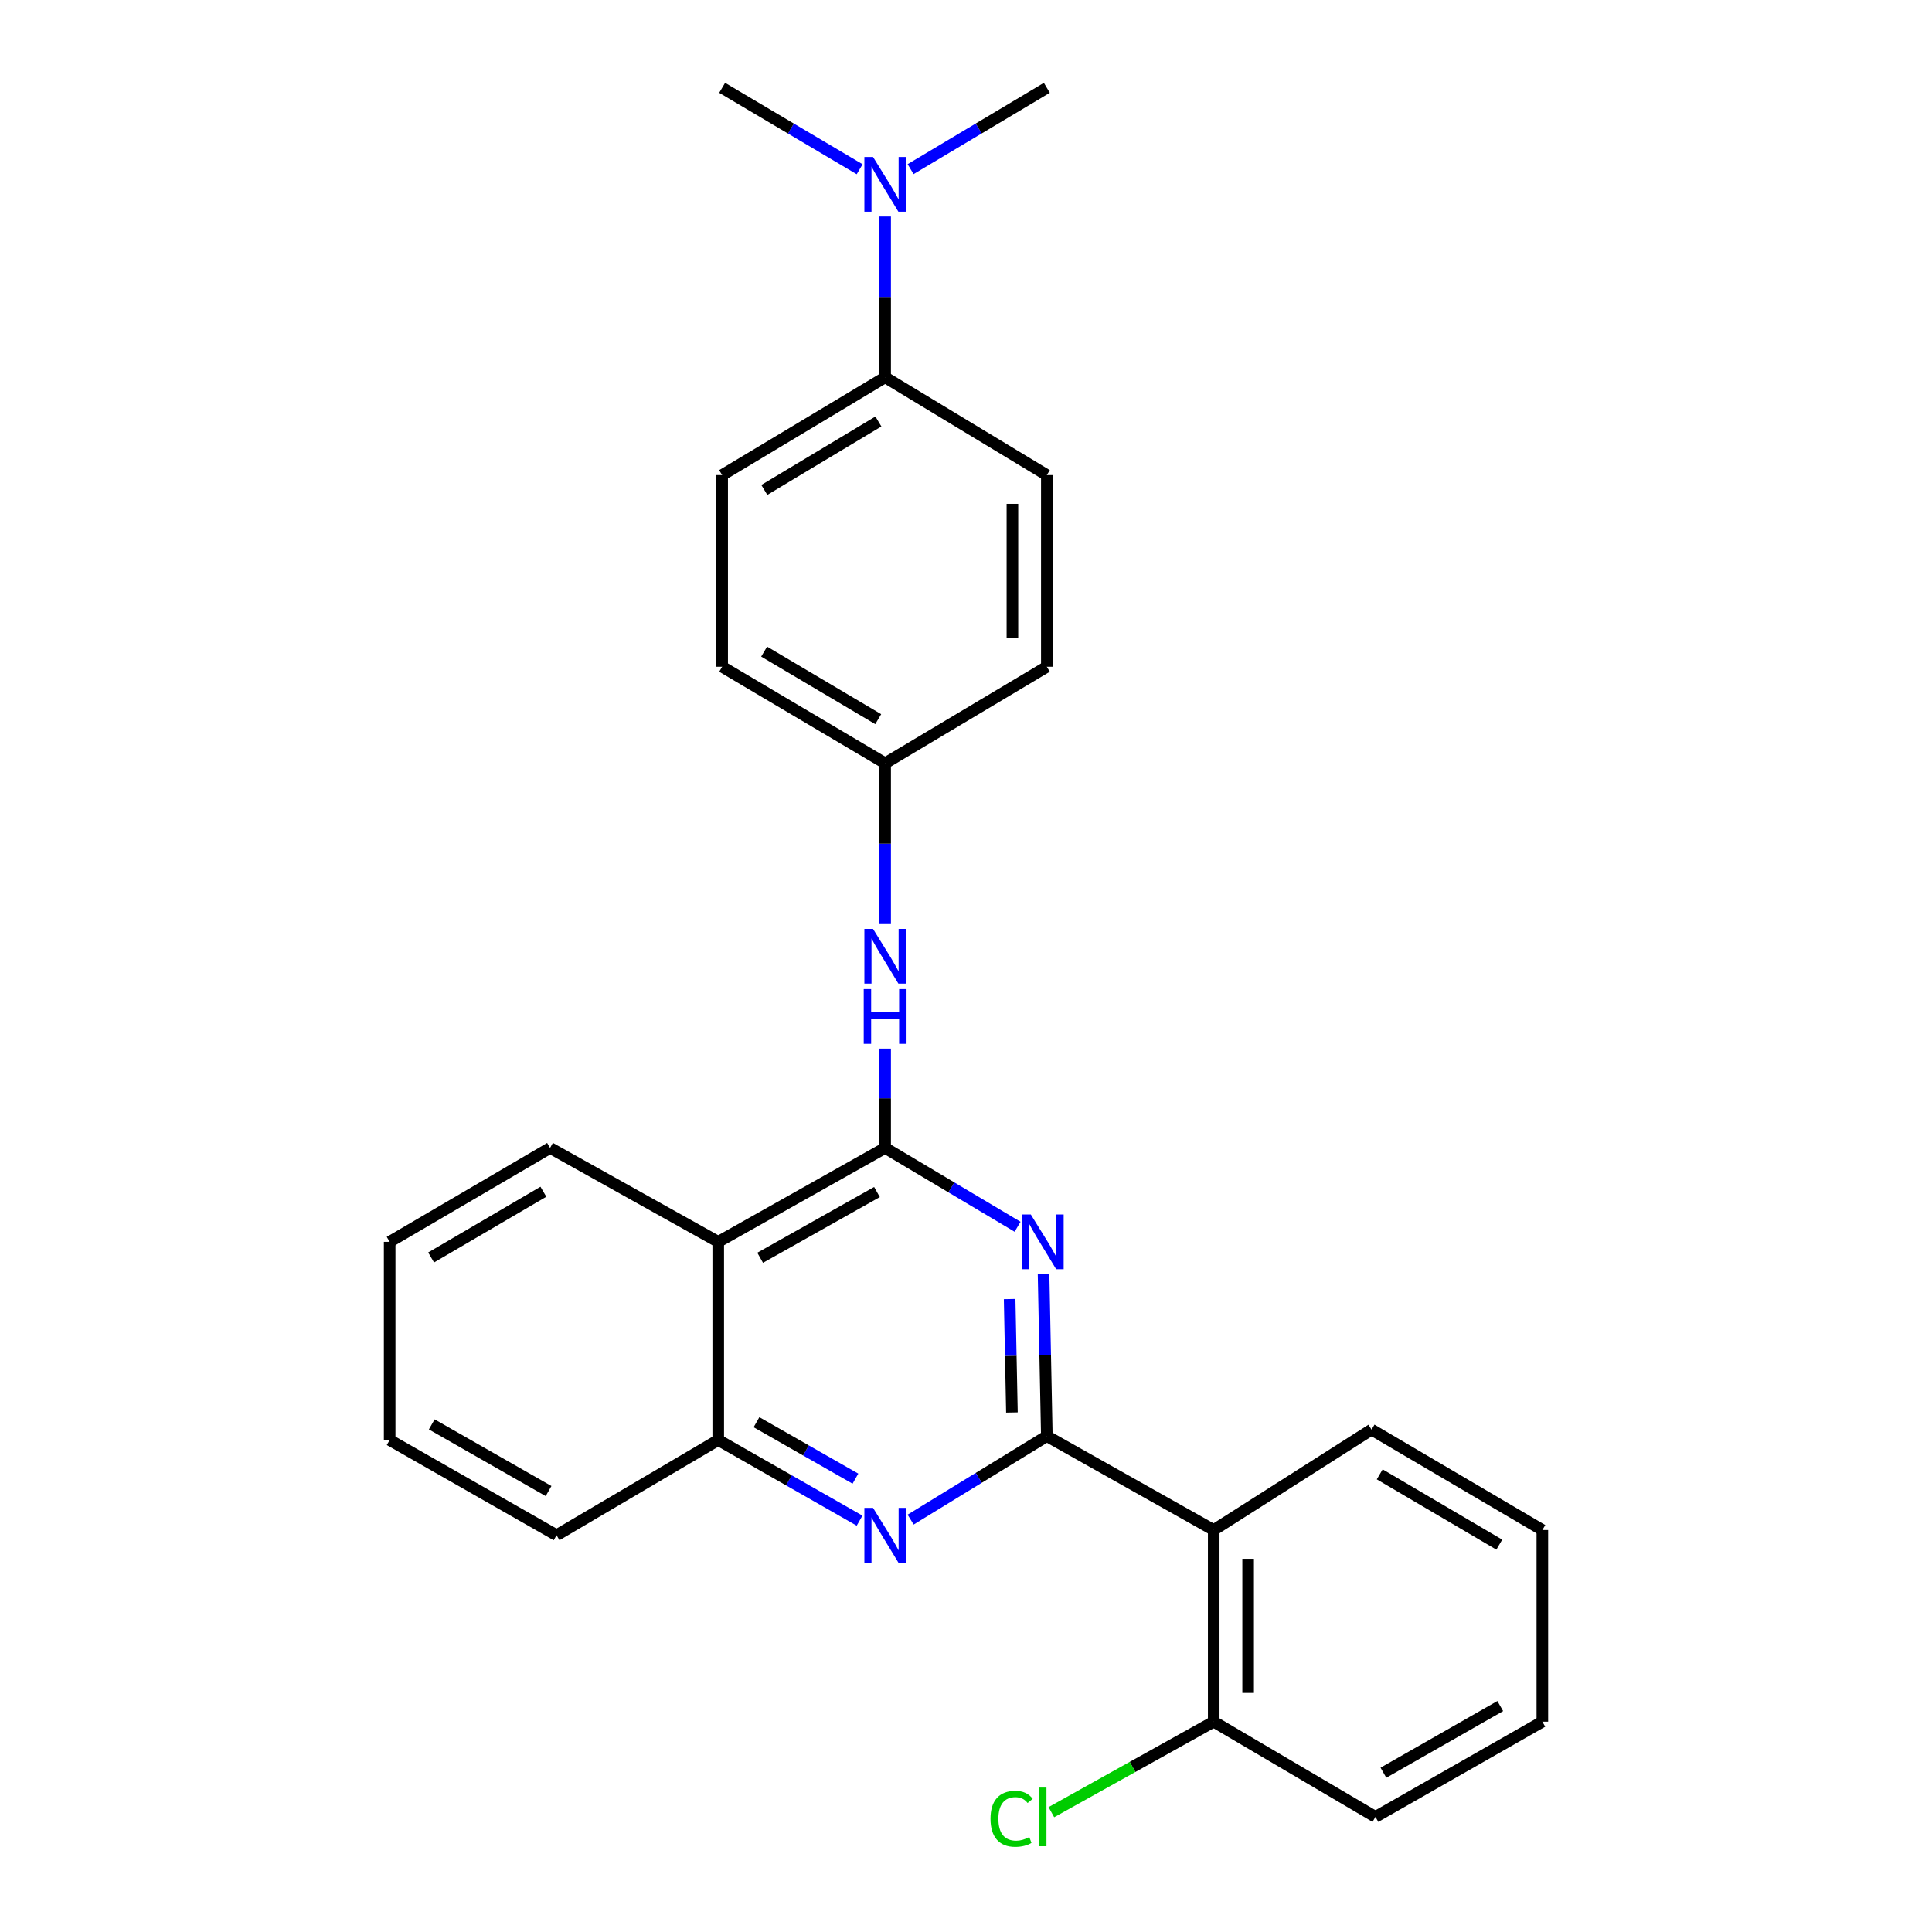 <?xml version='1.0' encoding='iso-8859-1'?>
<svg version='1.1' baseProfile='full'
              xmlns='http://www.w3.org/2000/svg'
                      xmlns:rdkit='http://www.rdkit.org/xml'
                      xmlns:xlink='http://www.w3.org/1999/xlink'
                  xml:space='preserve'
width='1000px' height='1000px' viewBox='0 0 1000 1000'>
<!-- END OF HEADER -->
<rect style='opacity:1.0;fill:#FFFFFF;stroke:none' width='1000' height='1000' x='0' y='0'> </rect>
<path class='bond-0' d='M 541.837,743.329 L 540.991,701.391' style='fill:none;fill-rule:evenodd;stroke:#000000;stroke-width:6px;stroke-linecap:butt;stroke-linejoin:miter;stroke-opacity:1' />
<path class='bond-0' d='M 540.991,701.391 L 540.145,659.453' style='fill:none;fill-rule:evenodd;stroke:#0000FF;stroke-width:6px;stroke-linecap:butt;stroke-linejoin:miter;stroke-opacity:1' />
<path class='bond-0' d='M 523.771,731.107 L 523.179,701.751' style='fill:none;fill-rule:evenodd;stroke:#000000;stroke-width:6px;stroke-linecap:butt;stroke-linejoin:miter;stroke-opacity:1' />
<path class='bond-0' d='M 523.179,701.751 L 522.587,672.394' style='fill:none;fill-rule:evenodd;stroke:#0000FF;stroke-width:6px;stroke-linecap:butt;stroke-linejoin:miter;stroke-opacity:1' />
<path class='bond-2' d='M 541.837,743.329 L 506.587,764.935' style='fill:none;fill-rule:evenodd;stroke:#000000;stroke-width:6px;stroke-linecap:butt;stroke-linejoin:miter;stroke-opacity:1' />
<path class='bond-2' d='M 506.587,764.935 L 471.337,786.542' style='fill:none;fill-rule:evenodd;stroke:#0000FF;stroke-width:6px;stroke-linecap:butt;stroke-linejoin:miter;stroke-opacity:1' />
<path class='bond-3' d='M 541.837,743.329 L 628.214,791.937' style='fill:none;fill-rule:evenodd;stroke:#000000;stroke-width:6px;stroke-linecap:butt;stroke-linejoin:miter;stroke-opacity:1' />
<path class='bond-1' d='M 526.693,634.972 L 492.418,614.572' style='fill:none;fill-rule:evenodd;stroke:#0000FF;stroke-width:6px;stroke-linecap:butt;stroke-linejoin:miter;stroke-opacity:1' />
<path class='bond-1' d='M 492.418,614.572 L 458.143,594.171' style='fill:none;fill-rule:evenodd;stroke:#000000;stroke-width:6px;stroke-linecap:butt;stroke-linejoin:miter;stroke-opacity:1' />
<path class='bond-6' d='M 458.143,594.171 L 458.143,568.465' style='fill:none;fill-rule:evenodd;stroke:#000000;stroke-width:6px;stroke-linecap:butt;stroke-linejoin:miter;stroke-opacity:1' />
<path class='bond-6' d='M 458.143,568.465 L 458.143,542.759' style='fill:none;fill-rule:evenodd;stroke:#0000FF;stroke-width:6px;stroke-linecap:butt;stroke-linejoin:miter;stroke-opacity:1' />
<path class='bond-26' d='M 458.143,594.171 L 371.756,642.779' style='fill:none;fill-rule:evenodd;stroke:#000000;stroke-width:6px;stroke-linecap:butt;stroke-linejoin:miter;stroke-opacity:1' />
<path class='bond-26' d='M 453.921,616.989 L 393.45,651.014' style='fill:none;fill-rule:evenodd;stroke:#000000;stroke-width:6px;stroke-linecap:butt;stroke-linejoin:miter;stroke-opacity:1' />
<path class='bond-5' d='M 444.916,787.084 L 408.336,766.216' style='fill:none;fill-rule:evenodd;stroke:#0000FF;stroke-width:6px;stroke-linecap:butt;stroke-linejoin:miter;stroke-opacity:1' />
<path class='bond-5' d='M 408.336,766.216 L 371.756,745.348' style='fill:none;fill-rule:evenodd;stroke:#000000;stroke-width:6px;stroke-linecap:butt;stroke-linejoin:miter;stroke-opacity:1' />
<path class='bond-5' d='M 442.77,765.349 L 417.164,750.741' style='fill:none;fill-rule:evenodd;stroke:#0000FF;stroke-width:6px;stroke-linecap:butt;stroke-linejoin:miter;stroke-opacity:1' />
<path class='bond-5' d='M 417.164,750.741 L 391.558,736.134' style='fill:none;fill-rule:evenodd;stroke:#000000;stroke-width:6px;stroke-linecap:butt;stroke-linejoin:miter;stroke-opacity:1' />
<path class='bond-7' d='M 628.214,791.937 L 628.214,891.141' style='fill:none;fill-rule:evenodd;stroke:#000000;stroke-width:6px;stroke-linecap:butt;stroke-linejoin:miter;stroke-opacity:1' />
<path class='bond-7' d='M 646.03,806.817 L 646.03,876.26' style='fill:none;fill-rule:evenodd;stroke:#000000;stroke-width:6px;stroke-linecap:butt;stroke-linejoin:miter;stroke-opacity:1' />
<path class='bond-16' d='M 628.214,791.937 L 709.91,739.964' style='fill:none;fill-rule:evenodd;stroke:#000000;stroke-width:6px;stroke-linecap:butt;stroke-linejoin:miter;stroke-opacity:1' />
<path class='bond-4' d='M 371.756,642.779 L 371.756,745.348' style='fill:none;fill-rule:evenodd;stroke:#000000;stroke-width:6px;stroke-linecap:butt;stroke-linejoin:miter;stroke-opacity:1' />
<path class='bond-17' d='M 371.756,642.779 L 284.706,594.171' style='fill:none;fill-rule:evenodd;stroke:#000000;stroke-width:6px;stroke-linecap:butt;stroke-linejoin:miter;stroke-opacity:1' />
<path class='bond-18' d='M 371.756,745.348 L 288.071,794.629' style='fill:none;fill-rule:evenodd;stroke:#000000;stroke-width:6px;stroke-linecap:butt;stroke-linejoin:miter;stroke-opacity:1' />
<path class='bond-10' d='M 458.143,478.309 L 458.143,436.685' style='fill:none;fill-rule:evenodd;stroke:#0000FF;stroke-width:6px;stroke-linecap:butt;stroke-linejoin:miter;stroke-opacity:1' />
<path class='bond-10' d='M 458.143,436.685 L 458.143,395.06' style='fill:none;fill-rule:evenodd;stroke:#000000;stroke-width:6px;stroke-linecap:butt;stroke-linejoin:miter;stroke-opacity:1' />
<path class='bond-13' d='M 628.214,891.141 L 586.197,914.563' style='fill:none;fill-rule:evenodd;stroke:#000000;stroke-width:6px;stroke-linecap:butt;stroke-linejoin:miter;stroke-opacity:1' />
<path class='bond-13' d='M 586.197,914.563 L 544.179,937.985' style='fill:none;fill-rule:evenodd;stroke:#00CC00;stroke-width:6px;stroke-linecap:butt;stroke-linejoin:miter;stroke-opacity:1' />
<path class='bond-21' d='M 628.214,891.141 L 711.929,940.422' style='fill:none;fill-rule:evenodd;stroke:#000000;stroke-width:6px;stroke-linecap:butt;stroke-linejoin:miter;stroke-opacity:1' />
<path class='bond-8' d='M 458.143,195.295 L 373.785,245.912' style='fill:none;fill-rule:evenodd;stroke:#000000;stroke-width:6px;stroke-linecap:butt;stroke-linejoin:miter;stroke-opacity:1' />
<path class='bond-8' d='M 454.656,218.165 L 395.605,253.596' style='fill:none;fill-rule:evenodd;stroke:#000000;stroke-width:6px;stroke-linecap:butt;stroke-linejoin:miter;stroke-opacity:1' />
<path class='bond-9' d='M 458.143,195.295 L 458.143,153.68' style='fill:none;fill-rule:evenodd;stroke:#000000;stroke-width:6px;stroke-linecap:butt;stroke-linejoin:miter;stroke-opacity:1' />
<path class='bond-9' d='M 458.143,153.68 L 458.143,112.065' style='fill:none;fill-rule:evenodd;stroke:#0000FF;stroke-width:6px;stroke-linecap:butt;stroke-linejoin:miter;stroke-opacity:1' />
<path class='bond-29' d='M 458.143,195.295 L 541.837,245.912' style='fill:none;fill-rule:evenodd;stroke:#000000;stroke-width:6px;stroke-linecap:butt;stroke-linejoin:miter;stroke-opacity:1' />
<path class='bond-19' d='M 444.952,87.597 L 409.368,66.526' style='fill:none;fill-rule:evenodd;stroke:#0000FF;stroke-width:6px;stroke-linecap:butt;stroke-linejoin:miter;stroke-opacity:1' />
<path class='bond-19' d='M 409.368,66.526 L 373.785,45.455' style='fill:none;fill-rule:evenodd;stroke:#000000;stroke-width:6px;stroke-linecap:butt;stroke-linejoin:miter;stroke-opacity:1' />
<path class='bond-20' d='M 471.319,87.543 L 506.578,66.499' style='fill:none;fill-rule:evenodd;stroke:#0000FF;stroke-width:6px;stroke-linecap:butt;stroke-linejoin:miter;stroke-opacity:1' />
<path class='bond-20' d='M 506.578,66.499 L 541.837,45.455' style='fill:none;fill-rule:evenodd;stroke:#000000;stroke-width:6px;stroke-linecap:butt;stroke-linejoin:miter;stroke-opacity:1' />
<path class='bond-14' d='M 458.143,395.06 L 541.837,345.116' style='fill:none;fill-rule:evenodd;stroke:#000000;stroke-width:6px;stroke-linecap:butt;stroke-linejoin:miter;stroke-opacity:1' />
<path class='bond-15' d='M 458.143,395.06 L 373.785,345.116' style='fill:none;fill-rule:evenodd;stroke:#000000;stroke-width:6px;stroke-linecap:butt;stroke-linejoin:miter;stroke-opacity:1' />
<path class='bond-15' d='M 454.565,372.238 L 395.515,337.277' style='fill:none;fill-rule:evenodd;stroke:#000000;stroke-width:6px;stroke-linecap:butt;stroke-linejoin:miter;stroke-opacity:1' />
<path class='bond-11' d='M 373.785,245.912 L 373.785,345.116' style='fill:none;fill-rule:evenodd;stroke:#000000;stroke-width:6px;stroke-linecap:butt;stroke-linejoin:miter;stroke-opacity:1' />
<path class='bond-12' d='M 541.837,245.912 L 541.837,345.116' style='fill:none;fill-rule:evenodd;stroke:#000000;stroke-width:6px;stroke-linecap:butt;stroke-linejoin:miter;stroke-opacity:1' />
<path class='bond-12' d='M 524.022,260.793 L 524.022,330.236' style='fill:none;fill-rule:evenodd;stroke:#000000;stroke-width:6px;stroke-linecap:butt;stroke-linejoin:miter;stroke-opacity:1' />
<path class='bond-22' d='M 709.91,739.964 L 798.316,791.937' style='fill:none;fill-rule:evenodd;stroke:#000000;stroke-width:6px;stroke-linecap:butt;stroke-linejoin:miter;stroke-opacity:1' />
<path class='bond-22' d='M 714.142,763.118 L 776.026,799.499' style='fill:none;fill-rule:evenodd;stroke:#000000;stroke-width:6px;stroke-linecap:butt;stroke-linejoin:miter;stroke-opacity:1' />
<path class='bond-28' d='M 284.706,594.171 L 201.684,642.779' style='fill:none;fill-rule:evenodd;stroke:#000000;stroke-width:6px;stroke-linecap:butt;stroke-linejoin:miter;stroke-opacity:1' />
<path class='bond-28' d='M 281.254,616.837 L 223.139,650.862' style='fill:none;fill-rule:evenodd;stroke:#000000;stroke-width:6px;stroke-linecap:butt;stroke-linejoin:miter;stroke-opacity:1' />
<path class='bond-24' d='M 288.071,794.629 L 201.684,745.348' style='fill:none;fill-rule:evenodd;stroke:#000000;stroke-width:6px;stroke-linecap:butt;stroke-linejoin:miter;stroke-opacity:1' />
<path class='bond-24' d='M 283.941,771.762 L 223.47,737.266' style='fill:none;fill-rule:evenodd;stroke:#000000;stroke-width:6px;stroke-linecap:butt;stroke-linejoin:miter;stroke-opacity:1' />
<path class='bond-27' d='M 711.929,940.422 L 798.316,891.141' style='fill:none;fill-rule:evenodd;stroke:#000000;stroke-width:6px;stroke-linecap:butt;stroke-linejoin:miter;stroke-opacity:1' />
<path class='bond-27' d='M 716.059,917.555 L 776.53,883.058' style='fill:none;fill-rule:evenodd;stroke:#000000;stroke-width:6px;stroke-linecap:butt;stroke-linejoin:miter;stroke-opacity:1' />
<path class='bond-25' d='M 798.316,791.937 L 798.316,891.141' style='fill:none;fill-rule:evenodd;stroke:#000000;stroke-width:6px;stroke-linecap:butt;stroke-linejoin:miter;stroke-opacity:1' />
<path class='bond-23' d='M 201.684,642.779 L 201.684,745.348' style='fill:none;fill-rule:evenodd;stroke:#000000;stroke-width:6px;stroke-linecap:butt;stroke-linejoin:miter;stroke-opacity:1' />
<path  class='atom-1' d='M 533.548 628.619
L 542.828 643.619
Q 543.748 645.099, 545.228 647.779
Q 546.708 650.459, 546.788 650.619
L 546.788 628.619
L 550.548 628.619
L 550.548 656.939
L 546.668 656.939
L 536.708 640.539
Q 535.548 638.619, 534.308 636.419
Q 533.108 634.219, 532.748 633.539
L 532.748 656.939
L 529.068 656.939
L 529.068 628.619
L 533.548 628.619
' fill='#0000FF'/>
<path  class='atom-3' d='M 451.883 780.469
L 461.163 795.469
Q 462.083 796.949, 463.563 799.629
Q 465.043 802.309, 465.123 802.469
L 465.123 780.469
L 468.883 780.469
L 468.883 808.789
L 465.003 808.789
L 455.043 792.389
Q 453.883 790.469, 452.643 788.269
Q 451.443 786.069, 451.083 785.389
L 451.083 808.789
L 447.403 808.789
L 447.403 780.469
L 451.883 780.469
' fill='#0000FF'/>
<path  class='atom-7' d='M 451.883 480.807
L 461.163 495.807
Q 462.083 497.287, 463.563 499.967
Q 465.043 502.647, 465.123 502.807
L 465.123 480.807
L 468.883 480.807
L 468.883 509.127
L 465.003 509.127
L 455.043 492.727
Q 453.883 490.807, 452.643 488.607
Q 451.443 486.407, 451.083 485.727
L 451.083 509.127
L 447.403 509.127
L 447.403 480.807
L 451.883 480.807
' fill='#0000FF'/>
<path  class='atom-7' d='M 447.063 511.959
L 450.903 511.959
L 450.903 523.999
L 465.383 523.999
L 465.383 511.959
L 469.223 511.959
L 469.223 540.279
L 465.383 540.279
L 465.383 527.199
L 450.903 527.199
L 450.903 540.279
L 447.063 540.279
L 447.063 511.959
' fill='#0000FF'/>
<path  class='atom-10' d='M 451.883 81.248
L 461.163 96.248
Q 462.083 97.728, 463.563 100.408
Q 465.043 103.088, 465.123 103.248
L 465.123 81.248
L 468.883 81.248
L 468.883 109.568
L 465.003 109.568
L 455.043 93.168
Q 453.883 91.248, 452.643 89.048
Q 451.443 86.848, 451.083 86.168
L 451.083 109.568
L 447.403 109.568
L 447.403 81.248
L 451.883 81.248
' fill='#0000FF'/>
<path  class='atom-14' d='M 512.688 941.402
Q 512.688 934.362, 515.968 930.682
Q 519.288 926.962, 525.568 926.962
Q 531.408 926.962, 534.528 931.082
L 531.888 933.242
Q 529.608 930.242, 525.568 930.242
Q 521.288 930.242, 519.008 933.122
Q 516.768 935.962, 516.768 941.402
Q 516.768 947.002, 519.088 949.882
Q 521.448 952.762, 526.008 952.762
Q 529.128 952.762, 532.768 950.882
L 533.888 953.882
Q 532.408 954.842, 530.168 955.402
Q 527.928 955.962, 525.448 955.962
Q 519.288 955.962, 515.968 952.202
Q 512.688 948.442, 512.688 941.402
' fill='#00CC00'/>
<path  class='atom-14' d='M 537.968 925.242
L 541.648 925.242
L 541.648 955.602
L 537.968 955.602
L 537.968 925.242
' fill='#00CC00'/>
</svg>
